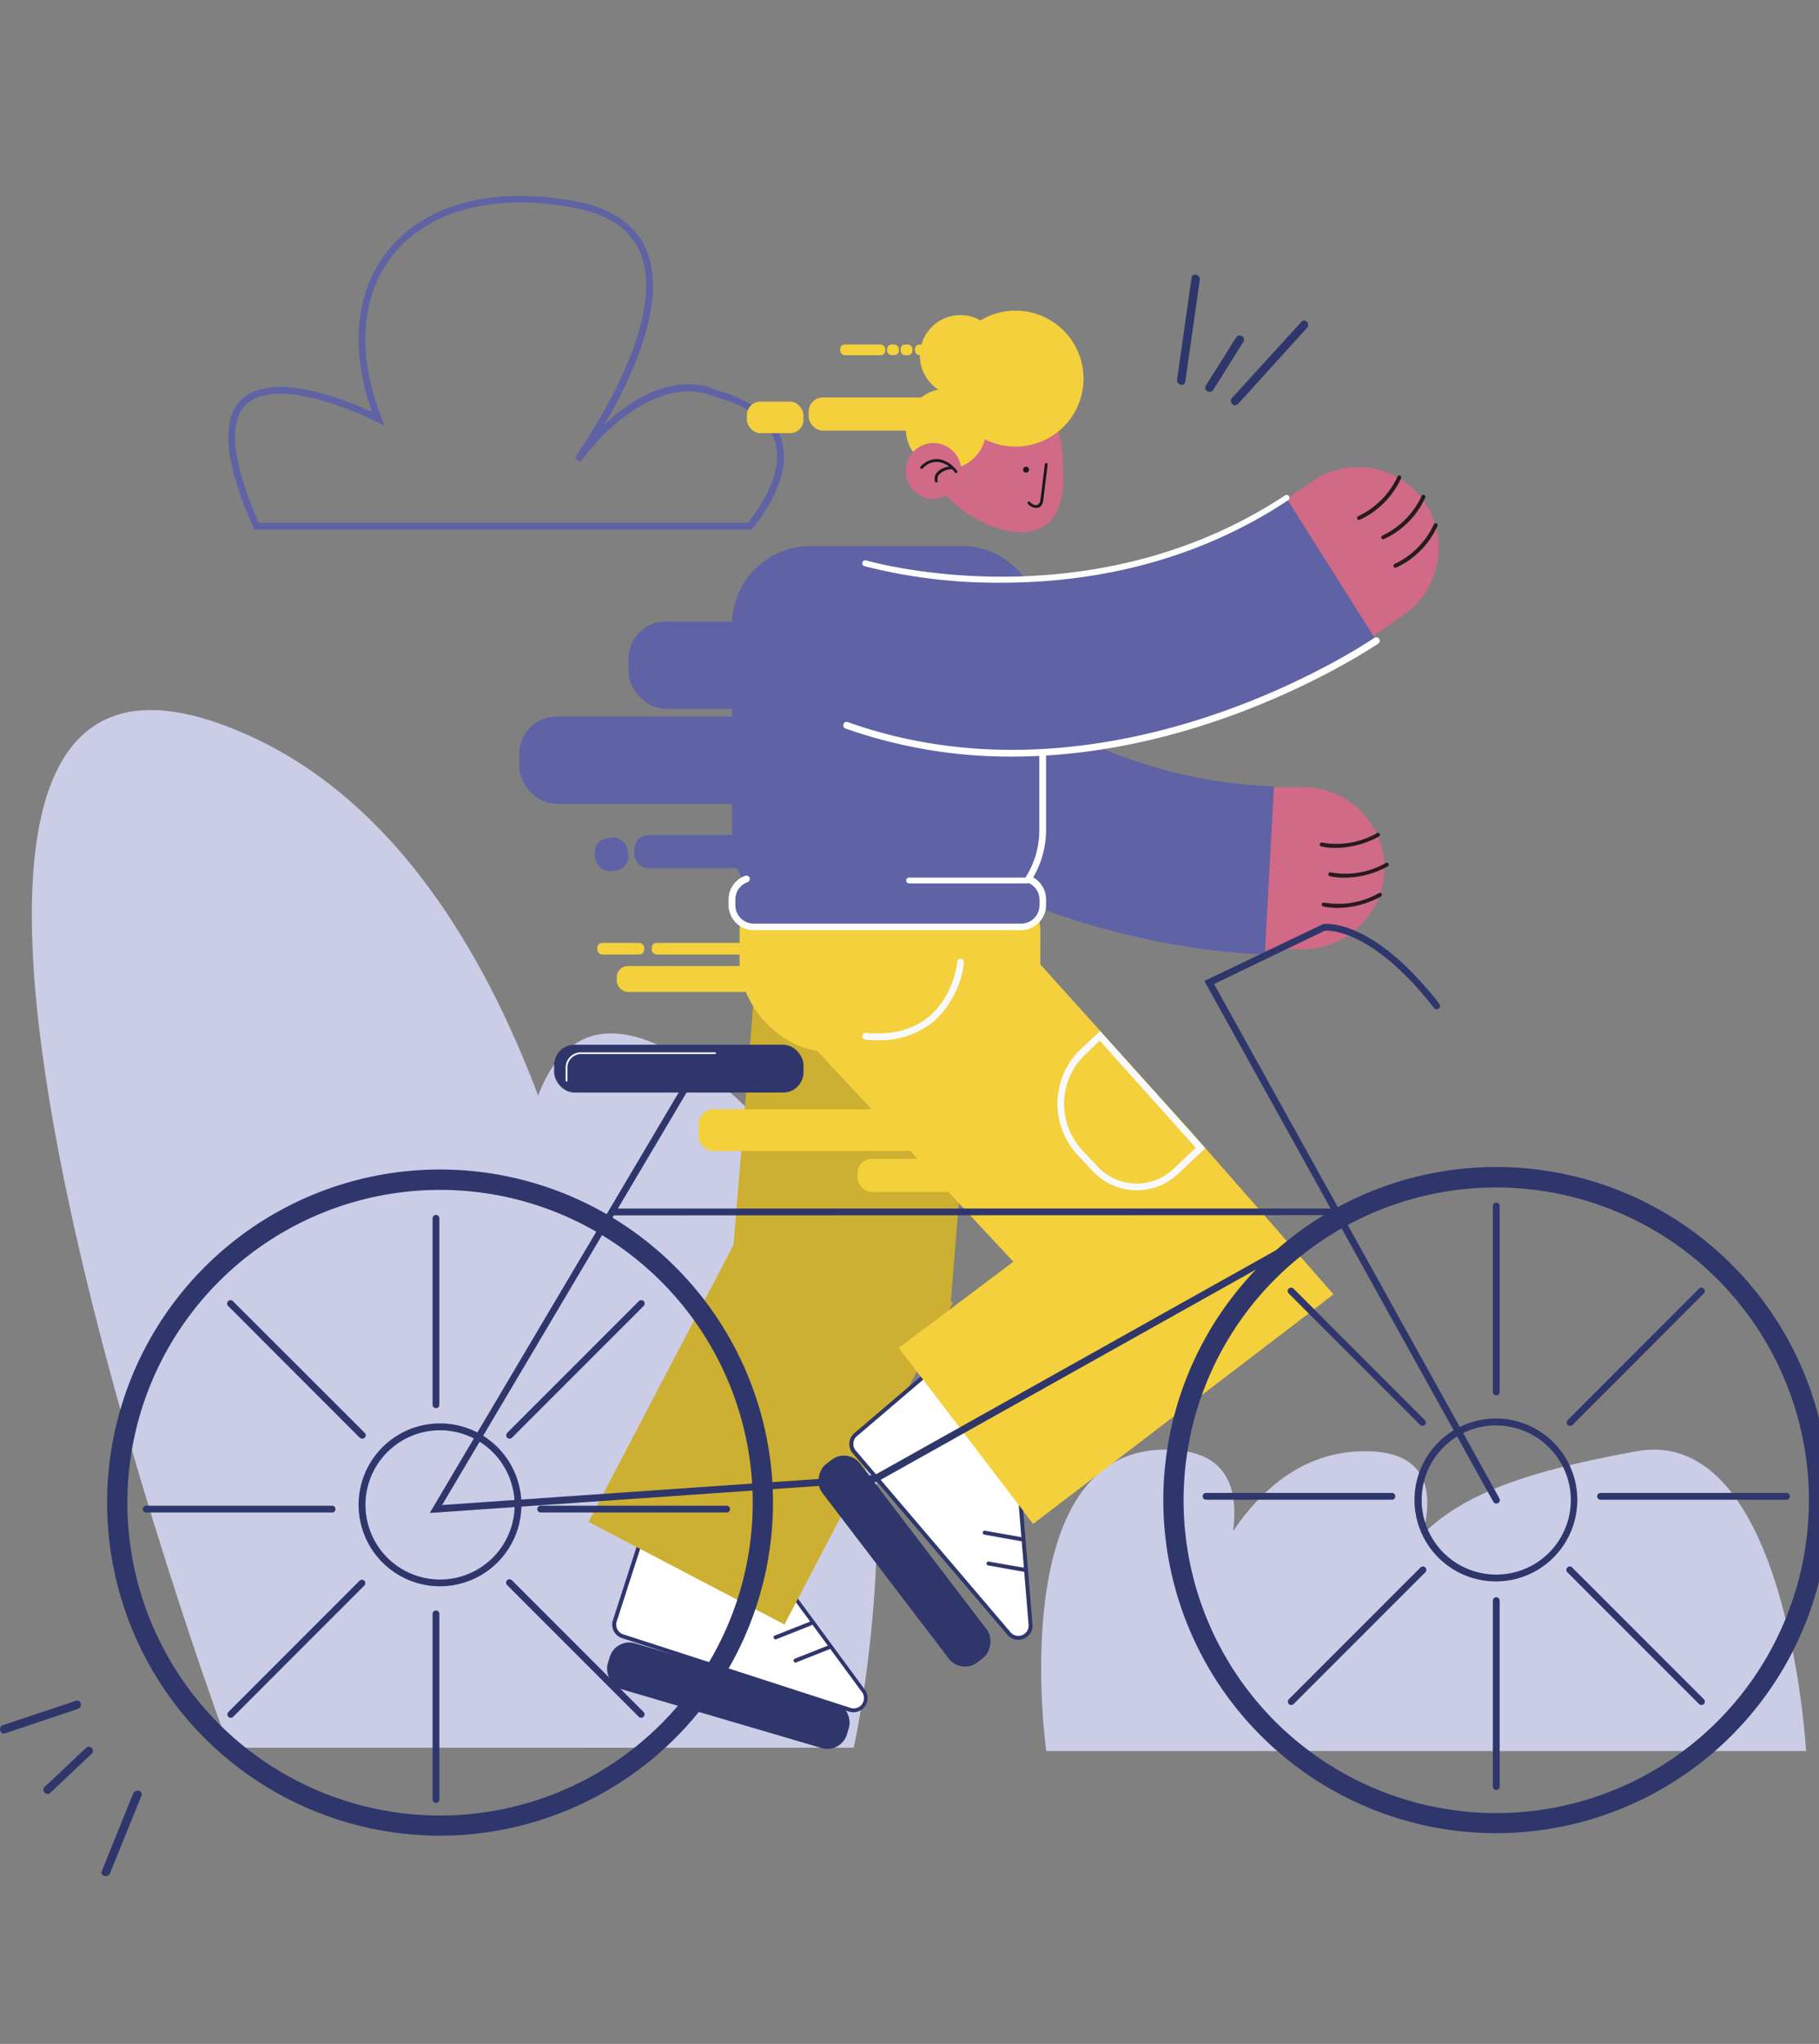 <svg xmlns="http://www.w3.org/2000/svg" viewBox="0 0 314.15 352.84"><rect x="0" y="0" width="314.15" height="352.84" fill="#808080" stroke="none"/><title>Mesa de trabajo 12</title><g id="Capa_1" data-name="Capa 1"><path d="M39.55,301.7S-36.12,98.25,38.14,125,112.35,301.7,112.35,301.7H39.55" fill="#cbcde7"/><path d="M99.84,301.7s-33.19-148.85,17.4-119.46,30.2,119.46,30.2,119.46Z" fill="#cbcde7"/><rect x="104.25" y="288.59" width="43.07" height="8.26" rx="3.52" transform="translate(87.6 -23.58) rotate(16.37)" fill="#2f366b"/><path d="M180.69,302.29H311.92s-3.16-56.59-29.42-51.74-41.58,10.87-44.81,31.31c0,0,21.74-32.39-3.09-31.31s-31.93,39.18-31.93,39.18,25-40.28-2.11-39.47S180.69,302.29,180.69,302.29Z" fill="#cbcde7"/><path d="M129.69,91.44H43.91l-.15-.35c-5-11.24-5.66-18.69-2-22.14,5.37-5.1,18.28.21,22.5,2.16-3.93-11-2.87-21.16,3-28.16,6.64-8,18.52-10.9,32.6-8.1C106,36.08,110,39,111.76,43.47c3.5,9-2.83,22.14-7.44,29.9,10.73-10.18,18.57-6.44,19.47-6C130,69.12,133.81,72,135,76c2.1,7.09-4.83,14.94-5.13,15.27Zm-85-1.18h84.47c1-1.23,6.46-8.08,4.71-14-1.06-3.57-4.57-6.18-10.45-7.77l-.14-.06c-.1,0-10.07-5.47-23.1,11.3l-.94-.71c.16-.22,16.34-22.58,11.43-35.16-1.6-4.1-5.32-6.75-11.07-7.9-13.65-2.71-25.12.1-31.47,7.71C62.32,50.65,61.5,61,65.86,72.05l.57,1.45-1.38-.71c-.17-.08-16.76-8.42-22.49-3C39.35,72.84,40.06,79.73,44.68,90.26Z" fill="#5f62a5"/><path d="M246,86.59h0a14.17,14.17,0,0,1-3.68,19.64l-5,3.47a14,14,0,0,1-19.6-3.37h0a14.19,14.19,0,0,1,3.69-19.64l5-3.47A14,14,0,0,1,246,86.59Z" fill="#d06a87"/><path d="M241,98a.33.33,0,0,1-.32-.22.33.33,0,0,1,.2-.43,14.16,14.16,0,0,0,6.76-6.83.35.35,0,0,1,.46-.16.36.36,0,0,1,.15.46A14.51,14.51,0,0,1,241.09,98,.25.25,0,0,1,241,98Z" fill="#281b1f"/><path d="M238.89,93.09a.33.33,0,0,1-.32-.22.34.34,0,0,1,.2-.43,14.11,14.11,0,0,0,6.76-6.83.35.35,0,0,1,.46-.16.35.35,0,0,1,.15.46A14.51,14.51,0,0,1,239,93.07.25.25,0,0,1,238.89,93.09Z" fill="#281b1f"/><path d="M234.71,89.75a.33.33,0,0,1-.31-.22.33.33,0,0,1,.2-.43,14.16,14.16,0,0,0,6.76-6.83.34.34,0,0,1,.45-.16.35.35,0,0,1,.16.46,14.55,14.55,0,0,1-7.14,7.16A.25.25,0,0,1,234.71,89.75Z" fill="#281b1f"/><path d="M149.47,97.26S187.73,108.72,222.18,86l15.51,24.59s-44.8,31.2-91.42,14.63Z" fill="#5f62a5"/><path d="M111.07,264.66l-4.9,15.14a2.12,2.12,0,0,0,1.37,2.67l39.19,12.67a2.12,2.12,0,0,0,2.36-3.27L133,269.93a2.25,2.25,0,0,0-1.06-.76l-18.16-5.87A2.12,2.12,0,0,0,111.07,264.66Z" fill="#fff"/><path d="M147.4,295.59a2.63,2.63,0,0,1-.77-.12l-39.2-12.68a2.45,2.45,0,0,1-1.58-3.09l4.89-15.14a2.48,2.48,0,0,1,3.1-1.59L132,268.85a2.4,2.4,0,0,1,1.22.88l16.13,21.94a2.46,2.46,0,0,1-2,3.92Zm-36-30.82-4.89,15.14a1.77,1.77,0,0,0,1.14,2.23l39.2,12.68a1.77,1.77,0,0,0,2-2.74l-16.13-21.94a1.7,1.7,0,0,0-.88-.64l-18.17-5.88a1.78,1.78,0,0,0-2.24,1.15Z" fill="#2f366b"/><line x1="139.99" y1="280.27" x2="133.94" y2="282.67" fill="#fff"/><path d="M133.94,283a.34.34,0,0,1-.31-.21.34.34,0,0,1,.19-.45l6.05-2.39a.33.33,0,0,1,.44.19.34.34,0,0,1-.19.44l-6.05,2.4A.3.3,0,0,1,133.94,283Z" fill="#2f366b"/><line x1="143.44" y1="284.3" x2="137.39" y2="286.7" fill="#fff"/><path d="M137.39,287a.34.34,0,0,1-.32-.21.35.35,0,0,1,.19-.45l6.05-2.39a.34.34,0,1,1,.25.63l-6.05,2.4Z" fill="#2f366b"/><rect x="128.63" y="160.69" width="38.19" height="62.72" transform="translate(16.23 -11.46) rotate(4.7)" fill="#cdaf32"/><rect x="114" y="212.43" width="38.19" height="62.72" transform="translate(128.3 -33.92) rotate(27.64)" fill="#cdaf32"/><rect x="126.17" y="145.17" width="51.94" height="35.91" rx="15.29" transform="translate(170.15 -59.21) rotate(47.64)" fill="#cdaf32"/><rect x="127.73" y="145.65" width="51.94" height="35.91" rx="15.29" fill="#f3d03c"/><path d="M179.13,91.4l-1.2.42c-6.71.86-16.57-5.37-17.42-12.08h0A12.25,12.25,0,0,1,171.1,66h0c6.71-.85,10.59.73,11.44,7.44l.69,2.7C184.09,82.88,184.13,89.62,179.13,91.4Z" fill="#d06a87"/><circle cx="163.39" cy="74.07" r="6.95" fill="#f3d03c"/><path d="M179.92,54.53a11.71,11.71,0,0,0-10.55.76l-.08,0a7,7,0,1,0-5.37,12.83l.08,0a11.73,11.73,0,1,0,15.92-13.58Z" fill="#f3d03c"/><circle cx="177.21" cy="81.08" r="0.51" fill="#19191d"/><path d="M178.92,87.67a1.91,1.91,0,0,1-1.37-.67.24.24,0,1,1,.36-.31c.32.37,1,.71,1.44.35a1.18,1.18,0,0,0,.34-.77c.18-1.31.33-2.63.49-3.94l.27-2.18a.24.24,0,1,1,.48.06l-.27,2.18c-.16,1.31-.32,2.63-.49,4a1.67,1.67,0,0,1-.51,1.07A1.15,1.15,0,0,1,178.92,87.67Z" fill="#19191d"/><circle cx="161.21" cy="81.29" r="4.81" fill="#d06a87"/><path d="M165.27,81.24a6.27,6.27,0,0,0-.67-.71h0A4.45,4.45,0,0,0,162,79.25a3.77,3.77,0,0,0-3,1.29.23.23,0,0,0,0,.34.25.25,0,0,0,.34,0,3.32,3.32,0,0,1,2.59-1.15,3.75,3.75,0,0,1,2,.83,3.15,3.15,0,0,0-2.21,1.14,1.74,1.74,0,0,0-.25,1.42.23.23,0,0,0,.23.17h.07a.23.23,0,0,0,.16-.3,1.28,1.28,0,0,1,.19-1,3.1,3.1,0,0,1,2.29-1,4.61,4.61,0,0,1,.52.57.26.26,0,0,0,.2.1.25.25,0,0,0,.19-.39Z" fill="#19191d"/><polygon points="178.42 263.05 155.24 232.69 205.38 195.01 228.26 224.99 178.42 263.05" fill="#f3d03c"/><polygon points="205.38 195.01 177.73 220.74 130.76 170.26 159.21 143.79 205.38 195.01" fill="#f3d03c"/><path d="M159.88,237.34l-12.11,10.32a2.11,2.11,0,0,0-.24,3L174.25,282a2.12,2.12,0,0,0,3.72-1.55l-2.22-27.14a2.22,2.22,0,0,0-.5-1.2l-12.39-14.53A2.11,2.11,0,0,0,159.88,237.34Z" fill="#fff"/><path d="M175.84,283.09a2.4,2.4,0,0,1-1.85-.87l-26.72-31.35a2.46,2.46,0,0,1,.28-3.47l12.11-10.32a2.46,2.46,0,0,1,3.46.27l12.39,14.54a2.51,2.51,0,0,1,.58,1.39l2.22,27.14a2.4,2.4,0,0,1-1.51,2.47A2.5,2.5,0,0,1,175.84,283.09Zm-14.59-45.92a1.75,1.75,0,0,0-1.15.43L148,247.92a1.77,1.77,0,0,0-.2,2.5l26.72,31.35a1.77,1.77,0,0,0,3.12-1.29l-2.23-27.14a1.75,1.75,0,0,0-.41-1L162.6,237.8a1.75,1.75,0,0,0-1.21-.62Z" fill="#2f366b"/><line x1="176.42" y1="265.72" x2="170.01" y2="264.59" fill="#fff"/><path d="M176.42,266.06h-.06L170,264.92a.35.35,0,0,1-.28-.39.34.34,0,0,1,.4-.28l6.41,1.13a.36.36,0,0,1,.28.4A.35.35,0,0,1,176.42,266.06Z" fill="#2f366b"/><line x1="177.13" y1="271.04" x2="170.72" y2="269.91" fill="#fff"/><path d="M177.13,271.38h-.06l-6.41-1.14a.34.34,0,0,1,.12-.67l6.41,1.13a.35.35,0,0,1,.28.4A.35.35,0,0,1,177.13,271.38Z" fill="#2f366b"/><path d="M239.1,150h0a14.18,14.18,0,0,1-14.37,13.88l-6.06,0a14,14,0,0,1-14-14.09h0A14.18,14.18,0,0,1,219,135.88l6.06,0A14,14,0,0,1,239.1,150Z" fill="#d06a87"/><path d="M231,156.73a10.32,10.32,0,0,1-2.47-.26.34.34,0,0,1-.25-.41.34.34,0,0,1,.42-.24,14.16,14.16,0,0,0,9.47-1.66.32.32,0,0,1,.45.14.34.34,0,0,1-.13.46A15.81,15.81,0,0,1,231,156.73Z" fill="#281b1f"/><path d="M232.13,151.51a10.66,10.66,0,0,1-2.47-.25.34.34,0,0,1-.24-.42.33.33,0,0,1,.41-.24A14.12,14.12,0,0,0,239.3,149a.34.34,0,1,1,.32.59A15.69,15.69,0,0,1,232.13,151.51Z" fill="#281b1f"/><path d="M230.65,146.37a10.86,10.86,0,0,1-2.47-.25.34.34,0,0,1,.18-.66,14.12,14.12,0,0,0,9.47-1.65.33.33,0,0,1,.45.13.34.34,0,0,1-.13.46A15.7,15.7,0,0,1,230.65,146.37Z" fill="#281b1f"/><path d="M154.21,102.86s24.57,31.48,65.81,32.9l-1.58,29s-54.59-.47-83-41Z" fill="#5f62a5"/><rect x="126.42" y="151.52" width="53.66" height="8.57" rx="3.21" fill="#5f62a5"/><rect x="126.42" y="94.27" width="53.66" height="64.87" rx="13.54" fill="#5f62a5"/><rect x="134.67" y="265.36" width="43.07" height="8.26" rx="3.52" transform="translate(275.62 -18.2) rotate(52.64)" fill="#2f366b"/><rect x="108.54" y="107.3" width="55.12" height="15.07" rx="6.42" fill="#5f62a5"/><rect x="109.54" y="144.16" width="24.98" height="5.72" rx="2.44" fill="#5f62a5"/><rect x="102.75" y="144.63" width="5.72" height="5.72" rx="2.44" transform="translate(-22.89 19.45) rotate(-9.5)" fill="#5f62a5"/><rect x="89.68" y="123.7" width="55.12" height="15.07" rx="6.42" fill="#5f62a5"/><rect x="139.66" y="68.62" width="24.98" height="5.72" rx="2.44" fill="#f3d03c"/><rect x="128.99" y="69.33" width="9.77" height="5.45" rx="2.32" fill="#f3d03c"/><rect x="158.01" y="59.47" width="6.62" height="1.85" rx="0.79" fill="#f3d03c"/><rect x="155.54" y="59.47" width="2.05" height="1.85" rx="0.79" fill="#f3d03c"/><rect x="153.19" y="59.47" width="2.05" height="1.85" rx="0.79" fill="#f3d03c"/><rect x="145.1" y="59.47" width="7.79" height="1.85" rx="0.79" fill="#f3d03c"/><path d="M174.78,130.61a85.47,85.47,0,0,1-28.71-4.83.59.59,0,1,1,.39-1.11c45.81,16.28,90.44-14.25,90.89-14.56a.59.59,0,1,1,.67,1C237.67,111.32,209.46,130.61,174.78,130.61Z" fill="#fff"/><path d="M151.53,179.57c-.67,0-1.36,0-2.07-.1a.59.59,0,0,1-.54-.63.61.61,0,0,1,.64-.54c4.51.41,8.17-.54,10.9-2.83,4.3-3.6,4.85-9.34,4.85-9.4a.6.6,0,0,1,.64-.54.59.59,0,0,1,.53.64,16.2,16.2,0,0,1-5.26,10.19A14.61,14.61,0,0,1,151.53,179.57Z" fill="#f8f9fc"/><polygon points="178.42 263.05 155.24 232.69 205.38 195.01 230.3 223.44 178.42 263.05" fill="#f3d03c"/><path d="M196.32,205.47a10.37,10.37,0,0,1-7.56-3.26l-2.65-2.82a13,13,0,0,1,.55-18.28L190,178l18.16,20.21-4.75,4.47A10.34,10.34,0,0,1,196.32,205.47Zm-6.38-25.82L187.47,182a11.77,11.77,0,0,0-.5,16.62l2.64,2.81a9.22,9.22,0,0,0,13,.4l3.91-3.69Z" fill="#f8f9fc"/><rect x="120.68" y="191.49" width="44.7" height="7.21" rx="2.44" fill="#f3d03c"/><rect x="148.1" y="200.04" width="27.25" height="5.72" rx="2.44" fill="#f3d03c"/><rect x="106.52" y="166.77" width="26.8" height="4.46" rx="1.9" fill="#f3d03c"/><rect x="112.55" y="162.77" width="22.26" height="2.01" rx="0.86" fill="#f3d03c"/><rect x="103.16" y="162.77" width="8.1" height="2.01" rx="0.86" fill="#f3d03c"/><path d="M13.07,293.62.51,297.81c-.89.29-.51,1.71.39,1.41L13.46,295c.89-.29.51-1.71-.39-1.41Z" fill="#2f366b"/><path d="M14.84,301.76l-7.12,6.7c-.69.65.35,1.69,1,1l7.11-6.7c.69-.65-.35-1.69-1-1Z" fill="#2f366b"/><path d="M23,309.62,17.58,323c-.36.87,1.06,1.25,1.41.39L24.43,310c.36-.87-1.06-1.25-1.41-.39Z" fill="#2f366b"/><path d="M209.52,67.33,214.74,59c.51-.8-.76-1.54-1.26-.74l-5.23,8.31c-.5.8.77,1.54,1.27.74Z" fill="#2f366b"/><path d="M213.81,69.75l11.92-13.17c.63-.7-.4-1.74-1-1L212.77,68.71c-.63.7.4,1.74,1,1Z" fill="#2f366b"/><path d="M204.7,65.91l2.51-17.58c.13-.93-1.28-1.33-1.42-.39l-2.5,17.58c-.13.93,1.28,1.32,1.41.39Z" fill="#2f366b"/><path d="M223,294.33a.54.54,0,0,1-.41-.17.59.59,0,0,1,0-.83l22.69-22.69a.59.59,0,1,1,.83.83l-22.69,22.69A.58.58,0,0,1,223,294.33Z" fill="#2f366b"/><path d="M258.41,316.46a57.5,57.5,0,1,1,57.5-57.5A57.56,57.56,0,0,1,258.41,316.46Zm0-111.47a54,54,0,1,0,54,54A54,54,0,0,0,258.41,205Z" fill="#2f366b"/><path d="M76,316.89a57.5,57.5,0,1,1,57.5-57.5A57.57,57.57,0,0,1,76,316.89Zm0-111.48a54,54,0,1,0,54,54A54,54,0,0,0,76,205.41Z" fill="#2f366b"/><rect x="95.7" y="180.35" width="43.07" height="8.26" rx="3.52" fill="#2f366b"/><path d="M74.22,261.18l44.21-74.64a.59.59,0,0,1,.81-.2.57.57,0,0,1,.2.8l-12.73,21.49h129l-84.28,47.2h-.14ZM106,209.81l-29.65,50,74.7-5.17,80.13-44.87Z" fill="#2f366b"/><path d="M258.41,259.55a.57.57,0,0,1-.51-.3L208,169.35l20.54-9.84c.34,0,8.4-1.12,20,13.72a.59.59,0,1,1-.92.73c-10.51-13.48-18-13.35-18.8-13.3l-19.15,9.21,49.29,88.81a.59.59,0,0,1-.22.8A.62.62,0,0,1,258.41,259.55Z" fill="#2f366b"/><path d="M75.29,243.08a.58.58,0,0,1-.58-.59V210.4a.59.59,0,1,1,1.17,0v32.09A.58.58,0,0,1,75.29,243.08Z" fill="#2f366b"/><path d="M62.55,248.36a.63.63,0,0,1-.42-.17l-22.69-22.7a.59.59,0,1,1,.83-.83L63,247.36a.59.59,0,0,1-.41,1Z" fill="#2f366b"/><path d="M57.27,261.1H25.17a.59.59,0,0,1,0-1.17h32.1a.59.59,0,1,1,0,1.17Z" fill="#2f366b"/><path d="M39.85,296.54a.59.59,0,0,1-.41-1l22.69-22.7a.59.59,0,0,1,.83.83l-22.69,22.7A.63.63,0,0,1,39.85,296.54Z" fill="#2f366b"/><path d="M75.29,311.22a.58.58,0,0,1-.58-.59v-32.1a.59.59,0,0,1,1.17,0v32.1A.58.58,0,0,1,75.29,311.22Z" fill="#2f366b"/><path d="M110.73,296.54a.58.58,0,0,1-.41-.17l-22.7-22.7a.59.59,0,1,1,.83-.83l22.7,22.7a.59.59,0,0,1,0,.83A.63.63,0,0,1,110.73,296.54Z" fill="#2f366b"/><path d="M125.41,261.1H93.31a.59.59,0,0,1,0-1.17h32.1a.59.59,0,1,1,0,1.17Z" fill="#2f366b"/><path d="M88,248.36a.59.59,0,0,1-.41-1l22.7-22.7a.59.59,0,1,1,.83.83l-22.7,22.7A.59.59,0,0,1,88,248.36Z" fill="#2f366b"/><path d="M258.41,240.88a.6.6,0,0,1-.59-.59v-32.1a.59.59,0,0,1,1.18,0v32.1A.6.6,0,0,1,258.41,240.88Z" fill="#2f366b"/><path d="M245.67,246.15a.58.58,0,0,1-.42-.17l-22.69-22.7a.59.59,0,0,1,0-.83.6.6,0,0,1,.83,0l22.69,22.7a.59.59,0,0,1,0,.83A.54.54,0,0,1,245.67,246.15Z" fill="#2f366b"/><path d="M240.39,258.9h-32.1a.59.59,0,0,1-.58-.59.58.58,0,0,1,.58-.59h32.1a.59.59,0,0,1,.59.59A.6.6,0,0,1,240.39,258.9Z" fill="#2f366b"/><path d="M258.41,309a.59.59,0,0,1-.59-.58v-32.1a.59.59,0,1,1,1.18,0v32.1A.59.59,0,0,1,258.41,309Z" fill="#2f366b"/><path d="M293.85,294.33a.58.58,0,0,1-.42-.17l-22.69-22.69a.59.59,0,1,1,.83-.83l22.69,22.69a.59.59,0,0,1,0,.83A.54.54,0,0,1,293.85,294.33Z" fill="#2f366b"/><path d="M308.53,258.9h-32.1a.6.6,0,0,1-.59-.59.59.59,0,0,1,.59-.59h32.1a.59.59,0,0,1,.59.59A.6.6,0,0,1,308.53,258.9Z" fill="#2f366b"/><path d="M271.15,246.15a.54.54,0,0,1-.41-.17.59.59,0,0,1,0-.83l22.69-22.7a.6.6,0,0,1,.83,0,.59.59,0,0,1,0,.83L271.57,246A.58.58,0,0,1,271.15,246.15Z" fill="#2f366b"/><path d="M76,273.84a14.06,14.06,0,1,1,14.05-14A14.07,14.07,0,0,1,76,273.84Zm0-26.93a12.88,12.88,0,1,0,12.88,12.88A12.9,12.9,0,0,0,76,246.91Z" fill="#2f366b"/><path d="M258.41,273a14.06,14.06,0,1,1,14-14.06A14.07,14.07,0,0,1,258.41,273Zm0-26.94A12.88,12.88,0,1,0,271.29,259,12.9,12.9,0,0,0,258.41,246.08Z" fill="#2f366b"/><path d="M97.83,186.7a.14.14,0,0,1-.14-.14V184.3a2.64,2.64,0,0,1,2.63-2.64h23.19a.15.15,0,1,1,0,.3H100.32A2.34,2.34,0,0,0,98,184.3v2.26A.15.15,0,0,1,97.83,186.7Z" fill="#f8f9fc"/><path d="M173,100.59a92.47,92.47,0,0,1-23.71-2.85.5.5,0,0,1,.29-1c.38.11,38.44,11.12,72.3-11.19a.5.5,0,1,1,.55.83C205.27,97.75,187,100.59,173,100.59Z" fill="#fdffff"/><path d="M180.66,129.93a.59.59,0,0,0-1.17,0v13.43a15,15,0,0,1-2.4,8.14l0,0H157a.5.5,0,0,0-.5.5.5.5,0,0,0,.5.5h20.42a.6.6,0,0,0,.23-.06,3.13,3.13,0,0,1,1.88,2.85v1a3.17,3.17,0,0,1-3.18,3.15H130.19a3.17,3.17,0,0,1-3.19-3.15v-1a3.15,3.15,0,0,1,2.11-3,.59.59,0,0,0-.4-1.11,4.34,4.34,0,0,0-2.88,4.06v1a4.34,4.34,0,0,0,4.36,4.33h46.12a4.34,4.34,0,0,0,4.35-4.33v-1a4.32,4.32,0,0,0-2.23-3.77,16.24,16.24,0,0,0,2.23-8.2Z" fill="#fff"/></g></svg>